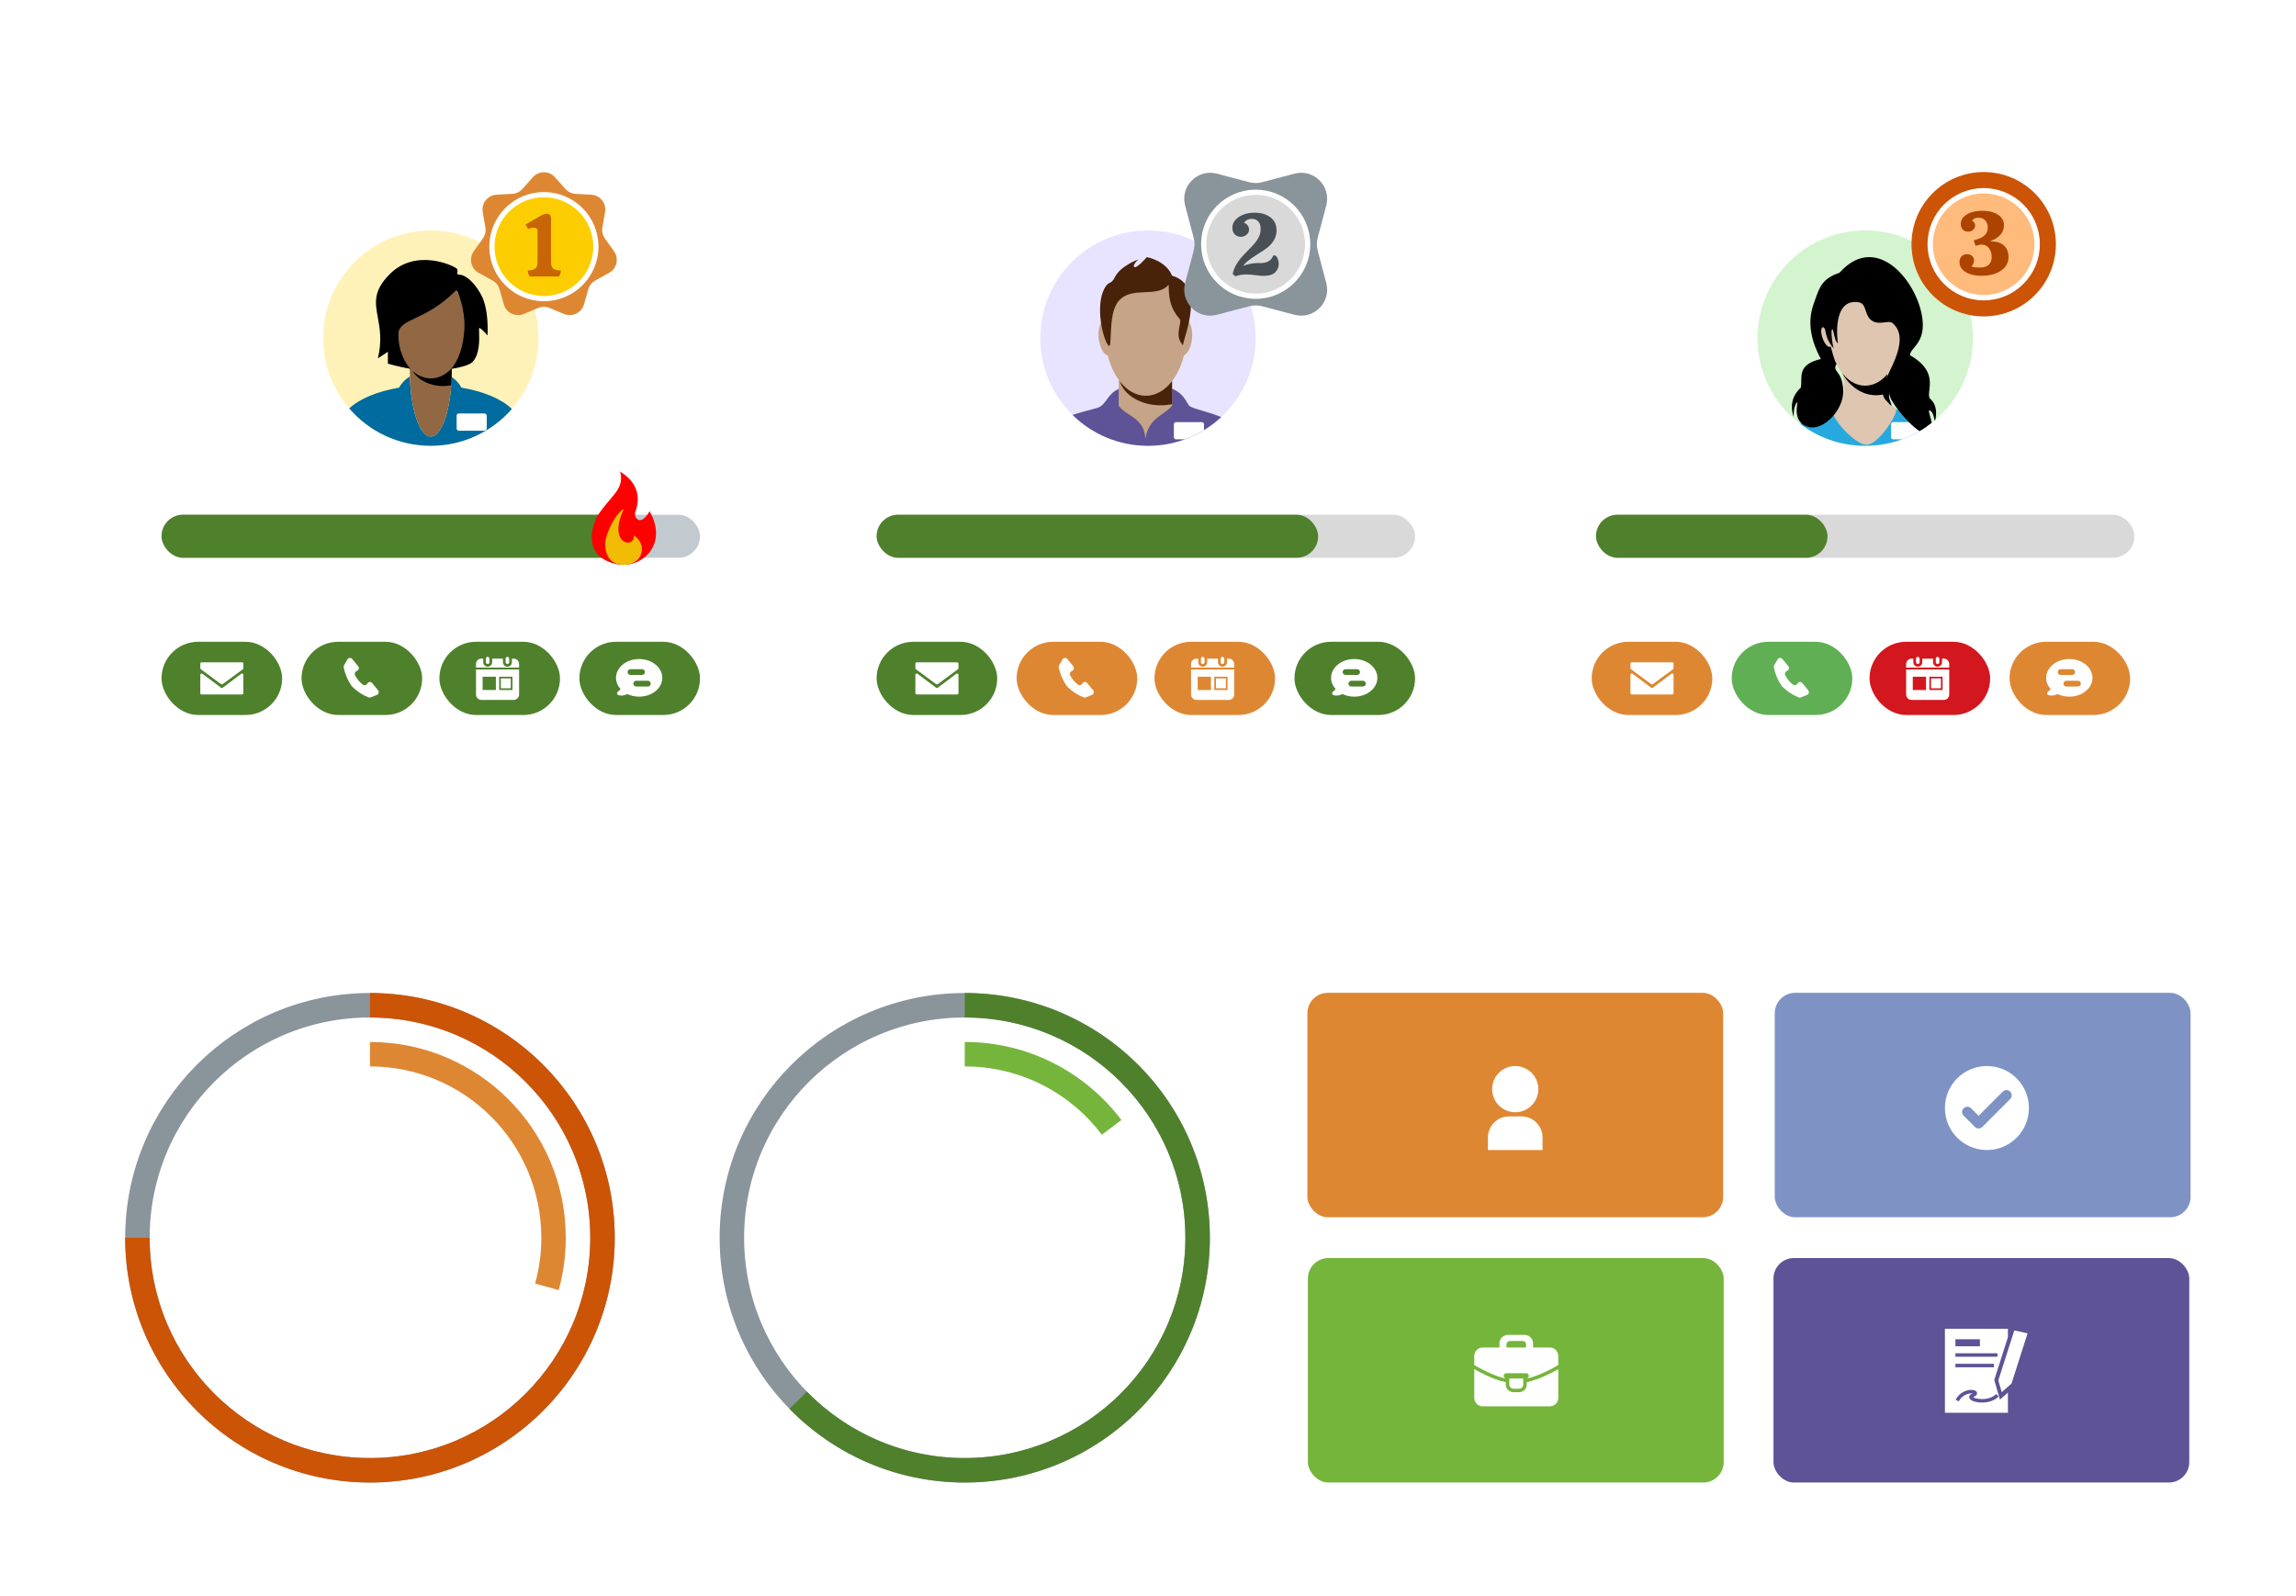<svg width="1066" height="741" viewBox="0 0 1066 741" fill="none" xmlns="http://www.w3.org/2000/svg">
<g filter="url(#filter0_d_490_7576)">
<rect x="50" y="50" width="300" height="338" rx="13.637" fill="white"/>
</g>
<g filter="url(#filter1_d_490_7576)">
<rect x="383" y="50" width="300" height="338" rx="13.637" fill="white"/>
</g>
<circle cx="533" cy="157" r="50" fill="#E8E4FF"/>
<path fill-rule="evenodd" clip-rule="evenodd" d="M567.004 193.658C558.082 201.937 546.132 207 533 207C519.365 207 507.005 201.542 497.984 192.691C500.584 191.76 503.178 191.088 505.42 190.507C507.679 189.922 509.579 189.429 510.765 188.858C512.137 187.904 513.01 186.708 513.914 185.47C516.363 182.118 519.035 178.46 532.446 178.46C546.214 178.46 549.41 183.932 551.174 186.95C551.762 187.958 552.191 188.692 552.8 188.858C554.058 189.465 556.03 190.056 558.363 190.754C560.958 191.531 564.001 192.441 567.004 193.658Z" fill="#5D5396"/>
<path fill-rule="evenodd" clip-rule="evenodd" d="M544.172 176.991C548.232 171.756 550.809 163.95 550.809 155.23C550.809 139.468 542.389 126.69 532.004 126.69C521.618 126.69 513.198 139.468 513.198 155.23C513.198 163.629 515.589 171.18 519.393 176.402V188.416C520.688 190.168 522.481 191.343 524.302 192.536C527.773 194.811 531.347 197.153 531.782 203.682C532.988 196.899 536.35 194.532 539.7 192.173C541.267 191.07 542.832 189.968 544.172 188.416V176.991Z" fill="#C5A488"/>
<path fill-rule="evenodd" clip-rule="evenodd" d="M544.171 176.991C540.892 181.219 536.644 183.77 532.003 183.77C527.389 183.77 523.164 181.249 519.892 177.064C521.886 183.441 529.622 188.195 538.862 188.195C540.702 188.195 542.483 188.006 544.171 187.654V176.991Z" fill="#482209"/>
<path fill-rule="evenodd" clip-rule="evenodd" d="M548.653 165.145C550.842 165.362 552.987 161.792 553.444 157.171C553.901 152.551 552.498 148.629 550.309 148.413C548.121 148.196 545.976 151.766 545.518 156.387C545.061 161.007 546.464 164.928 548.653 165.145ZM515.043 165.131C517.228 164.88 518.569 160.937 518.039 156.324C517.509 151.711 515.308 148.176 513.123 148.427C510.938 148.678 509.596 152.621 510.126 157.234C510.657 161.846 512.858 165.382 515.043 165.131Z" fill="#C5A488"/>
<path d="M512.756 133.991C514.813 130.103 515.656 132.616 517.623 128.681C520.278 123.371 528.464 120.495 528.464 120.495C528.464 120.495 525.93 122.865 526.473 123.814C527.358 125.363 532.446 119.389 532.446 119.389C532.446 119.389 541.296 120.938 544.172 128.017C560.322 132.663 549.26 157.221 549.26 160.318C544.835 155.894 549.058 149.699 547.711 148.15C543.287 143.062 542.623 138.416 542.623 132.221C536.871 138.637 525.659 132.555 519.393 139.743C513.94 145.998 516.869 163.088 514.526 160.318C512.092 157.442 508.397 142.229 512.756 133.991Z" fill="#482209"/>
<path fill-rule="evenodd" clip-rule="evenodd" d="M559 199.717C556.202 201.424 553.223 202.863 550.099 204H546C545.448 204 545 203.552 545 203V197C545 196.448 545.448 196 546 196H558C558.552 196 559 196.448 559 197V199.717Z" fill="white"/>
<rect x="407" y="239" width="250" height="20" rx="10" fill="#D9D9D9"/>
<rect x="407" y="239" width="205" height="20" rx="10" fill="#4F812C"/>
<g clip-path="url(#clip0_490_7576)">
<path d="M601.012 80.637C609.961 78.269 618.134 86.443 615.766 95.392L611.817 110.316C611.282 112.34 611.282 114.467 611.817 116.491L615.766 131.415C618.134 140.364 609.961 148.538 601.012 146.17L586.087 142.221C584.064 141.685 581.936 141.685 579.913 142.221L564.988 146.17C556.039 148.538 547.866 140.364 550.234 131.415L554.183 116.491C554.718 114.467 554.718 112.34 554.183 110.316L550.234 95.392C547.866 86.443 556.039 78.269 564.988 80.637L579.913 84.586C581.936 85.122 584.064 85.122 586.087 84.586L601.012 80.637Z" fill="#8A949B"/>
<circle cx="583" cy="113.403" r="24.138" fill="#D9D9D9" stroke="white" stroke-width="2.414"/>
<path d="M592.228 118.66C592.665 119.043 593.021 119.59 593.294 120.301C593.568 121.012 593.705 121.765 593.705 122.558C593.705 124.09 593.144 125.403 592.022 126.497C590.928 127.564 589.136 128.098 586.647 128.098C585.717 128.098 584.486 127.988 582.954 127.769C581.258 127.551 579.849 127.441 578.727 127.441C576.73 127.441 575.048 127.728 573.68 128.303L573.721 128.262L573.639 128.303L572.326 127.277C572.599 125.8 573.092 124.432 573.803 123.174C574.514 121.915 575.28 120.807 576.101 119.85C576.922 118.865 578.016 117.689 579.384 116.321C580.724 114.98 581.777 113.859 582.543 112.956C583.337 112.026 583.993 111.014 584.513 109.919C585.033 108.798 585.293 107.594 585.293 106.308C585.293 104.749 584.923 103.587 584.185 102.821C583.446 102.027 582.461 101.631 581.23 101.631C579.644 101.631 578.413 102.232 577.537 103.436C578.248 103.628 578.823 104.038 579.261 104.667C579.698 105.269 579.917 105.912 579.917 106.596C579.917 107.581 579.521 108.388 578.727 109.017C577.961 109.646 577.072 109.961 576.06 109.961C574.993 109.961 574.077 109.591 573.311 108.853C572.545 108.087 572.162 107.061 572.162 105.775C572.162 104.517 572.586 103.354 573.434 102.287C574.309 101.22 575.527 100.372 577.086 99.743C578.673 99.086 580.478 98.758 582.502 98.758C585.484 98.758 587.919 99.469 589.807 100.892C591.721 102.287 592.679 104.325 592.679 107.006C592.679 108.729 592.269 110.248 591.448 111.561C590.655 112.874 589.67 113.996 588.493 114.926C587.317 115.828 585.758 116.882 583.815 118.085C582.092 119.18 580.724 120.11 579.712 120.876C578.7 121.642 577.865 122.503 577.209 123.461C578.057 123.105 579.055 122.804 580.204 122.558C581.353 122.285 582.407 122.148 583.364 122.148H585.539C586.879 122.148 588.056 121.847 589.068 121.245C590.107 120.616 590.778 119.754 591.079 118.66H592.228Z" fill="#495055"/>
</g>
<g filter="url(#filter2_d_490_7576)">
<rect x="716" y="50" width="300" height="338" rx="13.637" fill="white"/>
</g>
<circle cx="866" cy="157" r="50" fill="#D3F4CE"/>
<path fill-rule="evenodd" clip-rule="evenodd" d="M894.794 197.885C886.655 203.627 876.724 206.999 866.006 206.999C854.669 206.999 844.213 203.226 835.826 196.867C845.008 190.335 858.726 185.512 864.988 185.512C871.262 185.512 885.35 191.361 894.794 197.885Z" fill="#27A9E0"/>
<path d="M855.578 171.795C859.546 164.907 872.381 164.798 876.153 171.795C876.988 173.344 874.246 181.751 875.49 185.29C876.482 188.117 880.357 188.83 880.357 190.6C880.357 193.476 871.95 206.529 866.64 206.529C861.33 206.529 850.711 194.804 850.711 190.6C850.711 189.051 854.493 187.47 855.578 184.627C857.211 180.349 855.136 172.563 855.578 171.795Z" fill="#DEC6B1"/>
<path fill-rule="evenodd" clip-rule="evenodd" d="M855.515 172.458C855.533 172.821 855.587 173.304 855.657 173.874C859.169 179.732 864.76 183.52 871.057 183.52C872.463 183.52 873.834 183.331 875.155 182.973C875.134 181.087 875.5 178.796 875.825 176.762V176.762C876.11 174.983 876.362 173.401 876.298 172.458H855.515Z" fill="black"/>
<ellipse cx="865.971" cy="154.981" rx="16.372" ry="24.115" fill="#DEC6B1"/>
<path d="M845.622 152.105C846.75 150.915 847.087 150.839 848.719 150.998C852.623 151.38 856.683 158.963 851.374 161.618C846.064 164.273 843.763 154.064 845.622 152.105Z" fill="#DEC6B1"/>
<path fill-rule="evenodd" clip-rule="evenodd" d="M892 199.717C889.202 201.424 886.223 202.863 883.099 204H879C878.448 204 878 203.552 878 203V197C878 196.448 878.448 196 879 196H891C891.552 196 892 196.448 892 197V199.717Z" fill="white"/>
<path fill-rule="evenodd" clip-rule="evenodd" d="M898.537 194.961C899.012 192.94 899.648 188.146 896.059 185.069C895.417 184.198 895.576 182.827 895.773 181.119C896.258 176.941 896.975 170.747 886.767 164.937C886.776 163.789 887.599 162.793 888.63 161.544C890.383 159.422 892.74 156.569 892.74 150.998C892.74 133.963 872.386 106.087 854.023 126.662C846.175 129.279 844.793 133.253 842.721 139.209C842.516 139.8 842.303 140.412 842.077 141.043C838.691 150.486 841.413 159.184 845.395 166.706C836.359 168.792 836.331 173.061 836.306 176.941C836.3 178.001 836.293 179.032 836.103 179.981C829.466 185.954 832.785 193.476 832.785 193.476C832.785 193.476 832.545 188.609 834.333 186.839C834.579 186.596 834.523 186.986 834.413 187.753C834.123 189.781 833.456 194.447 836.988 197.016C844.727 202.644 856.193 190.869 855.793 181.308C855.582 176.247 854.077 174.174 853.051 172.76C852.139 171.504 851.606 170.768 852.696 168.919C851.59 167.591 850.041 160.954 850.041 160.954C847.386 162.282 844.068 153.211 846.28 151.883C847.215 152.164 847.36 152.901 847.599 154.116C847.926 155.778 848.429 158.334 851.369 161.839C850.705 159.848 850.041 154.096 850.484 153.211C850.891 152.397 851.111 153.408 851.423 154.845C851.79 156.533 852.284 158.808 853.36 159.405C853.139 158.963 850.262 138.167 863.094 140.379C865.024 140.712 865.606 142.416 866.248 144.296C866.841 146.032 867.485 147.918 869.289 149.007C871.213 150.169 873.229 149.907 874.994 149.677C876.53 149.477 877.875 149.302 878.802 150.114C883.486 154.215 882.253 160.65 879.908 166.706C879.253 168.399 878.41 170.146 877.572 171.883C875.013 177.185 872.496 182.4 875.484 185.733C878.685 189.304 878.46 188.694 877.859 187.069C877.381 185.775 876.665 183.838 877.253 182.857C876.926 185.636 885.276 196.261 891.192 200.195C893.173 199.037 895.067 197.747 896.862 196.336C896.663 195.223 896.349 194.108 896.081 193.157C895.593 191.421 895.258 190.232 896.059 190.6C897.467 191.247 898.013 193.98 898.193 195.252C898.308 195.156 898.423 195.058 898.537 194.961Z" fill="black"/>
<rect x="741" y="239" width="250" height="20" rx="10" fill="#D9D9D9"/>
<rect x="741" y="239" width="107.5" height="20" rx="10" fill="#4F812C"/>
<circle cx="921.003" cy="113.403" r="33.517" fill="#CC5406"/>
<circle cx="921.002" cy="113.403" r="24.828" fill="#FFBB7C" stroke="white" stroke-width="2.483"/>
<path d="M924.761 112.109C927.096 112.109 928.967 112.742 930.374 114.008C931.809 115.246 932.527 117.061 932.527 119.453C932.527 121.169 931.992 122.675 930.923 123.969C929.854 125.264 928.362 126.276 926.449 127.008C924.564 127.712 922.425 128.063 920.033 128.063C918.064 128.063 916.305 127.81 914.758 127.304C913.21 126.797 911.986 126.065 911.086 125.109C910.213 124.152 909.777 123.027 909.777 121.732C909.777 120.55 910.101 119.636 910.748 118.989C911.423 118.342 912.267 118.018 913.28 118.018C914.237 118.018 915.011 118.299 915.602 118.862C916.221 119.425 916.53 120.114 916.53 120.93C916.53 121.38 916.432 121.859 916.235 122.365C916.038 122.872 915.742 123.294 915.348 123.632C915.658 123.885 916.122 124.054 916.741 124.138C917.388 124.194 918.261 124.222 919.358 124.222C921.075 124.222 922.397 123.8 923.326 122.956C924.254 122.084 924.718 120.902 924.718 119.411C924.718 117.779 924.31 116.4 923.494 115.275C922.678 114.149 921.412 113.572 919.696 113.544C918.627 113.825 917.796 114.022 917.206 114.135L916.361 111.603C918.866 110.955 920.582 110.153 921.511 109.197C922.439 108.24 922.903 107.058 922.903 105.651C922.903 104.301 922.51 103.203 921.722 102.359C920.962 101.515 919.949 101.093 918.683 101.093C917.979 101.093 917.374 101.192 916.868 101.388C916.39 101.585 915.953 101.937 915.559 102.444C915.953 102.612 916.291 102.908 916.572 103.33C916.882 103.724 917.037 104.188 917.037 104.723C917.037 105.426 916.741 106.073 916.15 106.664C915.559 107.255 914.758 107.551 913.745 107.551C912.675 107.551 911.845 107.213 911.254 106.538C910.663 105.862 910.368 104.99 910.368 103.921C910.368 102.683 910.818 101.614 911.719 100.713C912.619 99.785 913.829 99.081 915.348 98.603C916.868 98.124 918.542 97.885 920.371 97.885C923.354 97.885 925.774 98.49 927.631 99.7C929.488 100.91 930.416 102.556 930.416 104.638C930.416 106.158 929.924 107.551 928.939 108.817C927.954 110.055 926.252 111.166 923.832 112.151L924.761 112.109Z" fill="#AC4400"/>
<circle cx="200" cy="157" r="50" fill="#FFF2B9"/>
<path fill-rule="evenodd" clip-rule="evenodd" d="M237.656 189.896C228.49 200.379 215.018 207 200 207C184.87 207 171.31 200.28 162.142 189.663C166.836 185.212 175.146 181.72 185.313 179.994C186.394 177.916 188.126 176.119 190.3 174.773C190.72 190.418 194.902 202.705 199.999 202.705C205.066 202.705 209.229 190.564 209.691 175.052C211.662 176.363 213.235 178.057 214.243 179.994C224.587 181.75 233.008 185.334 237.656 189.896Z" fill="#006B9E"/>
<ellipse cx="200" cy="172.175" rx="9.735" ry="30.531" fill="#916744"/>
<ellipse cx="200" cy="151.599" rx="16.372" ry="24.115" fill="#916744"/>
<path fill-rule="evenodd" clip-rule="evenodd" d="M212.169 124.829C211.063 123.502 193.037 114.873 180.753 127.484C173.197 135.24 174.166 140.541 175.422 147.406C176.335 152.4 177.4 158.223 175.443 166.422L180.089 163.325V168.856C180.089 168.856 185.036 170.318 190.635 171.302C186.503 166.855 184.499 159.786 185.076 153.73C186.088 150.897 188.858 149.591 192.88 147.695C197.65 145.446 204.181 142.368 211.624 134.925C212.451 134.098 216.124 143.995 215.607 152.845C215.141 160.806 213.015 167.335 209.346 171.335C213.962 170.623 217.872 169.511 219.249 168.192C222.786 164.802 222.561 157.633 222.453 154.186C222.414 152.936 222.39 152.175 222.567 152.263C224.374 153.159 226.328 155.803 226.328 155.803C226.328 155.803 227.213 144.077 223.452 136.997C221.247 132.846 217.036 127.484 212.833 127.484C212.254 127.484 212.308 126.946 212.371 126.323C212.424 125.795 212.483 125.206 212.169 124.829Z" fill="black"/>
<path fill-rule="evenodd" clip-rule="evenodd" d="M209.497 178.909C209.653 176.742 209.735 174.489 209.735 172.175C209.735 171.781 209.732 171.388 209.728 170.998C207.008 173.962 203.643 175.714 200 175.714C196.932 175.714 194.061 174.471 191.606 172.308C194.023 176.402 199.448 179.254 205.752 179.254C207.044 179.254 208.298 179.135 209.497 178.909Z" fill="black"/>
<rect x="212" y="192" width="14" height="8" rx="1" fill="white"/>
<rect x="75" y="239" width="250" height="20" rx="10" fill="#C2CAD0"/>
<rect x="75" y="239" width="222.5" height="20" rx="10" fill="#4F812C"/>
<path d="M301.589 237.382C310.665 253.252 297.297 264.672 285.833 261.87C268.079 257.532 276.729 240.536 277.544 239.305C283.943 229.633 289.985 227.365 287.945 219C294.624 223.11 298.049 229.39 294.967 237.668C294.031 240.182 297.307 245.031 301.589 237.382Z" fill="#FF0000"/>
<path d="M298.013 255.058C298.013 259.295 294.339 262.294 289.563 262.294C284.786 262.294 280.987 259.343 280.987 252.599C280.987 247.392 286.575 237.379 289.609 236.415C281.901 252.651 294.571 255.173 294.339 248.634C294.339 248.634 298.013 250.821 298.013 255.058Z" fill="#F1BC06"/>
<circle cx="171.765" cy="574.741" r="107.965" stroke="#8A949B" stroke-width="11.365"/>
<path fill-rule="evenodd" clip-rule="evenodd" d="M274.048 574.741C274.048 631.23 228.254 677.023 171.765 677.023C115.276 677.023 69.483 631.23 69.483 574.741H58.118C58.118 637.506 109 688.388 171.765 688.388C234.531 688.388 285.412 637.506 285.412 574.741C285.412 511.975 234.531 461.094 171.765 461.094V472.458C228.254 472.458 274.048 518.252 274.048 574.741Z" fill="#CC5406"/>
<path fill-rule="evenodd" clip-rule="evenodd" d="M259.398 599.049C261.54 591.312 262.684 583.16 262.684 574.74C262.684 524.528 221.979 483.823 171.767 483.823C171.766 483.823 171.766 483.823 171.766 483.823V495.187C171.766 495.187 171.766 495.187 171.767 495.187C215.703 495.187 251.32 530.805 251.32 574.74C251.32 582.107 250.318 589.24 248.444 596.011L259.398 599.049Z" fill="#DE8733"/>
<path d="M556.036 574.741C556.036 634.361 507.637 682.706 447.918 682.706C388.199 682.706 339.801 634.361 339.801 574.741C339.801 515.121 388.199 466.776 447.918 466.776C507.637 466.776 556.036 515.121 556.036 574.741Z" stroke="#8A949B" stroke-width="11.365"/>
<path fill-rule="evenodd" clip-rule="evenodd" d="M447.917 677.023C504.505 677.023 550.352 631.215 550.352 574.741C550.352 518.266 504.505 472.458 447.917 472.458V461.094C510.767 461.094 561.717 511.975 561.717 574.741C561.717 637.506 510.767 688.388 447.917 688.388C415.877 688.388 386.929 675.165 366.248 653.885L366.517 654.161L374.651 646.224C393.248 665.226 419.199 677.023 447.917 677.023Z" fill="#4F812C"/>
<path fill-rule="evenodd" clip-rule="evenodd" d="M520.659 520.061C504.044 498.052 477.645 483.823 447.918 483.823V495.188C473.941 495.188 497.042 507.641 511.58 526.899L520.659 520.061Z" fill="#76B53C"/>
<g filter="url(#filter3_d_490_7576)">
<rect x="608.239" y="585.169" width="191.04" height="102.22" rx="9.475" fill="black"/>
</g>
<rect x="607.239" y="584.169" width="193.043" height="104.22" rx="9.475" fill="#76B53C"/>
<g filter="url(#filter4_d_490_7576)">
<rect x="824.403" y="585.169" width="191.04" height="102.22" rx="9.475" fill="black"/>
</g>
<rect x="823.403" y="584.169" width="193.043" height="104.22" rx="9.475" fill="#5D5396"/>
<g filter="url(#filter5_d_490_7576)">
<rect x="825" y="462" width="191.04" height="102.22" rx="9.475" fill="black"/>
</g>
<rect x="824" y="461" width="193.043" height="104.22" rx="9.475" fill="#7E93C4"/>
<g filter="url(#filter6_d_490_7576)">
<rect x="608" y="462" width="191.04" height="102.22" rx="9.475" fill="black"/>
</g>
<rect x="607" y="461" width="193.043" height="104.22" rx="9.475" fill="#DE8733"/>
<circle cx="703.5" cy="505.725" r="10.725" fill="white"/>
<path d="M690.824 528.151C690.824 522.766 695.19 518.4 700.574 518.4H706.424C711.809 518.4 716.175 522.766 716.175 528.151V534.001H690.824V528.151Z" fill="white"/>
<path d="M935.755 618.729L940.323 619.723L933.206 641.984L929.805 644.982L928.639 640.99L935.755 618.729Z" fill="white" stroke="white" stroke-width="1.625" stroke-miterlimit="10"/>
<path fill-rule="evenodd" clip-rule="evenodd" d="M932.25 620.914V617H903V656H932.25V646.625L928.552 649.885L925.895 640.792L932.25 620.914ZM915.123 647.003C913.433 647.044 910.887 647.943 909.403 650.698L907.973 649.927C909.783 646.565 912.925 645.432 915.083 645.378C915.625 645.365 916.131 645.418 916.557 645.536C916.951 645.645 917.41 645.846 917.691 646.231C917.847 646.444 917.949 646.719 917.927 647.029C917.906 647.33 917.775 647.581 917.62 647.773C917.327 648.136 916.852 648.409 916.302 648.629C916.196 648.672 916.114 648.711 916.051 648.745C916.209 648.854 916.456 648.983 916.807 649.111C917.253 649.273 917.814 649.414 918.456 649.509C921.078 649.897 924.624 649.477 926.801 647.3L927.95 648.449C925.252 651.147 921.079 651.54 918.217 651.116C917.488 651.008 916.818 650.844 916.251 650.638C915.699 650.437 915.188 650.176 914.827 649.843C914.471 649.514 914.1 648.937 914.365 648.249C914.584 647.679 915.149 647.34 915.699 647.121C915.762 647.095 915.819 647.071 915.871 647.048C915.664 647.014 915.412 646.995 915.123 647.003ZM907.875 621.875H919.25V625.125H907.875V621.875ZM907.875 628.375H927.375V630H907.875V628.375ZM925.75 633.25H907.875V634.875H925.75V633.25Z" fill="white"/>
<path fill-rule="evenodd" clip-rule="evenodd" d="M700.083 619.856C697.929 619.856 696.183 621.602 696.183 623.756V627.656C696.183 629.81 697.929 631.556 700.083 631.556H707.883C710.037 631.556 711.783 629.81 711.783 627.656V623.756C711.783 621.602 710.037 619.856 707.883 619.856H700.083ZM708.532 624.29C708.532 623.393 707.805 622.665 706.907 622.665L701.057 622.665C700.16 622.665 699.432 623.393 699.432 624.29L699.432 628.045C699.432 628.943 700.16 629.67 701.057 629.67H706.907C707.805 629.67 708.532 628.943 708.532 628.045V624.29Z" fill="white"/>
<path fill-rule="evenodd" clip-rule="evenodd" d="M688.382 625.706C686.229 625.706 684.482 627.452 684.482 629.606V633.813C684.518 633.835 684.557 633.859 684.598 633.884C684.92 634.08 685.393 634.362 685.988 634.7C687.179 635.377 688.86 636.28 690.815 637.182C693.315 638.336 696.221 639.469 699.107 640.142V640.044C698.551 639.932 698.131 639.44 698.131 638.85C698.131 638.177 698.677 637.631 699.35 637.631H708.613C709.286 637.631 709.831 638.177 709.831 638.85C709.831 639.439 709.413 639.931 708.857 640.044V640.142C711.743 639.469 714.649 638.336 717.149 637.182C719.104 636.28 720.785 635.377 721.976 634.7C722.571 634.362 723.043 634.08 723.366 633.884C723.407 633.859 723.446 633.835 723.482 633.813V629.606C723.482 627.452 721.736 625.706 719.582 625.706H688.382ZM723.482 635.707C723.271 635.83 723.036 635.966 722.779 636.113C721.558 636.807 719.836 637.732 717.83 638.658C715.202 639.871 712.04 641.107 708.857 641.808V642.877C708.857 644.851 707.257 646.452 705.282 646.452H702.682C700.708 646.452 699.107 644.851 699.107 642.877V641.808C695.924 641.107 692.762 639.871 690.134 638.658C688.128 637.732 686.406 636.807 685.185 636.113C684.928 635.967 684.693 635.831 684.482 635.707V649.106C684.482 651.26 686.229 653.006 688.382 653.006H719.582C721.736 653.006 723.482 651.26 723.482 649.106V635.707ZM707.232 640.47V642.116L707.232 642.116V642.877C707.232 643.954 706.359 644.827 705.282 644.827H702.682C701.605 644.827 700.732 643.954 700.732 642.877V641.577V640.069H707.232V640.47L707.232 640.47Z" fill="white"/>
<rect x="140" y="298" width="56" height="34" rx="17" fill="#4F812C"/>
<path d="M165.842 311.468L165.463 311.662C165.298 311.745 165.151 311.861 165.03 312.003C164.908 312.145 164.816 312.31 164.759 312.488C164.702 312.665 164.68 312.851 164.696 313.036C164.712 313.22 164.764 313.397 164.851 313.558C165.296 314.399 165.818 315.194 166.412 315.932C167.026 316.653 167.706 317.312 168.445 317.899C168.586 318.013 168.748 318.095 168.923 318.142C169.098 318.189 169.282 318.199 169.462 318.171C169.643 318.143 169.818 318.078 169.975 317.98C170.132 317.882 170.269 317.753 170.377 317.601L170.627 317.251C170.748 317.082 170.905 316.941 171.086 316.84C171.267 316.74 171.467 316.682 171.671 316.671C171.875 316.66 172.077 316.696 172.263 316.777C172.448 316.858 172.612 316.981 172.741 317.138L175.545 320.529C175.681 320.694 175.776 320.891 175.82 321.104C175.865 321.317 175.858 321.539 175.8 321.751C175.742 321.964 175.635 322.16 175.489 322.324C175.342 322.489 175.159 322.615 174.956 322.694L172.066 323.822C171.746 323.949 171.393 323.947 171.082 323.815C168.15 322.653 165.502 320.882 163.302 318.613C161.478 316.018 160.209 313.054 159.576 309.905C159.502 309.569 159.559 309.214 159.735 308.913L161.307 306.19C161.417 305.999 161.57 305.837 161.753 305.716C161.936 305.596 162.144 305.522 162.359 305.499C162.573 305.477 162.789 305.507 162.987 305.587C163.185 305.668 163.359 305.796 163.496 305.961L166.299 309.352C166.43 309.508 166.523 309.693 166.572 309.894C166.62 310.095 166.622 310.305 166.578 310.509C166.534 310.714 166.445 310.906 166.317 311.072C166.19 311.239 166.027 311.374 165.842 311.468Z" fill="white"/>
<rect x="75" y="298" width="56" height="34" rx="17" fill="#4F812C"/>
<path d="M93.001 308.16C93.001 307.815 93.281 307.535 93.626 307.535H112.375C112.72 307.535 113 307.815 113 308.16V310.258C113 310.457 112.905 310.644 112.745 310.761L103.371 317.667C103.151 317.83 102.85 317.83 102.63 317.667L93.255 310.761C93.095 310.644 93.001 310.457 93.001 310.258V308.16Z" fill="white"/>
<path d="M113 321.839C113 322.185 112.72 322.464 112.375 322.464L93.626 322.464C93.281 322.464 93.001 322.185 93.001 321.839L93.001 313.373C93.001 312.858 93.589 312.564 94.001 312.873L102.626 319.342C102.848 319.509 103.153 319.509 103.376 319.342L112 312.873C112.412 312.564 113 312.858 113 313.373L113 321.839Z" fill="white"/>
<rect x="204" y="298" width="56" height="34" rx="17" fill="#4F812C"/>
<path fill-rule="evenodd" clip-rule="evenodd" d="M224.334 305.833V307.5C224.334 308.651 225.267 309.583 226.417 309.583C227.568 309.583 228.501 308.651 228.501 307.5V305.833H233.501V307.5C233.501 308.651 234.434 309.583 235.584 309.583C236.735 309.583 237.668 308.651 237.668 307.5V305.833H238.5C239.881 305.833 241 306.953 241 308.333V310H221V308.333C221 306.953 222.119 305.833 223.5 305.833H224.334ZM221 310.833H241V322.5C241 323.881 239.881 325 238.5 325H223.5C222.119 325 221 323.881 221 322.5V310.833ZM224.077 314.23H230.231V320.384H224.077V314.23ZM237.154 315H232.539V319.615H237.154V315ZM232.539 314.23H231.77V315V319.615V320.384H232.539H237.154H237.923V319.615V315V314.23H237.154H232.539Z" fill="white"/>
<rect x="225.584" y="305" width="1.667" height="3.333" rx="0.833" fill="white"/>
<rect x="234.751" y="305" width="1.667" height="3.333" rx="0.833" fill="white"/>
<rect x="269" y="298" width="56" height="34" rx="17" fill="#4F812C"/>
<path fill-rule="evenodd" clip-rule="evenodd" d="M296.75 323.484C302.687 323.484 307.5 319.574 307.5 314.75C307.5 309.926 302.687 306.016 296.75 306.016C290.813 306.016 286 309.926 286 314.75C286 316.683 286.773 318.469 288.081 319.916C287.905 320.363 287.548 320.627 287.217 320.873C286.714 321.246 286.269 321.575 286.608 322.436C286.787 322.772 288.545 323.56 291.293 322.277C292.892 323.044 294.758 323.484 296.75 323.484ZM291.375 312.063C291.375 311.32 291.977 310.719 292.719 310.719H298.094C298.836 310.719 299.438 311.32 299.438 312.063C299.438 312.805 298.836 313.406 298.094 313.406H292.719C291.977 313.406 291.375 312.805 291.375 312.063ZM294.063 317.438C294.063 316.695 294.664 316.094 295.406 316.094H300.781C301.523 316.094 302.125 316.695 302.125 317.438C302.125 318.18 301.523 318.781 300.781 318.781H295.406C294.664 318.781 294.063 318.18 294.063 317.438Z" fill="white"/>
<rect x="472" y="298" width="56" height="34" rx="17" fill="#DE8733"/>
<path d="M497.842 311.468L497.463 311.662C497.298 311.745 497.151 311.861 497.03 312.003C496.908 312.145 496.816 312.31 496.759 312.488C496.702 312.665 496.68 312.851 496.696 313.036C496.712 313.22 496.764 313.397 496.851 313.558C497.296 314.399 497.818 315.194 498.412 315.932C499.026 316.653 499.706 317.312 500.445 317.899C500.586 318.013 500.748 318.095 500.923 318.142C501.098 318.189 501.282 318.199 501.462 318.171C501.643 318.143 501.818 318.078 501.975 317.98C502.132 317.882 502.269 317.753 502.377 317.601L502.627 317.251C502.748 317.082 502.905 316.941 503.086 316.84C503.267 316.74 503.467 316.682 503.671 316.671C503.875 316.66 504.077 316.696 504.263 316.777C504.448 316.858 504.612 316.981 504.741 317.138L507.545 320.529C507.681 320.694 507.776 320.891 507.82 321.104C507.865 321.317 507.858 321.539 507.8 321.751C507.742 321.964 507.635 322.16 507.489 322.324C507.342 322.489 507.159 322.615 506.956 322.694L504.066 323.822C503.746 323.949 503.393 323.947 503.082 323.815C500.15 322.653 497.502 320.882 495.302 318.613C493.478 316.018 492.209 313.054 491.576 309.905C491.502 309.569 491.559 309.214 491.735 308.913L493.307 306.19C493.417 305.999 493.57 305.837 493.753 305.716C493.936 305.596 494.144 305.522 494.359 305.499C494.573 305.477 494.789 305.507 494.987 305.587C495.185 305.668 495.359 305.796 495.496 305.961L498.299 309.352C498.43 309.508 498.523 309.693 498.572 309.894C498.62 310.095 498.622 310.305 498.578 310.509C498.534 310.714 498.445 310.906 498.317 311.072C498.19 311.239 498.027 311.374 497.842 311.468Z" fill="white"/>
<rect x="407" y="298" width="56" height="34" rx="17" fill="#4F812C"/>
<path d="M425.001 308.16C425.001 307.815 425.281 307.535 425.626 307.535H444.375C444.72 307.535 445 307.815 445 308.16V310.258C445 310.457 444.905 310.644 444.745 310.761L435.371 317.667C435.151 317.83 434.85 317.83 434.63 317.667L425.255 310.761C425.095 310.644 425.001 310.457 425.001 310.258V308.16Z" fill="white"/>
<path d="M445 321.839C445 322.185 444.72 322.464 444.375 322.464L425.626 322.464C425.281 322.464 425.001 322.185 425.001 321.839L425.001 313.373C425.001 312.858 425.589 312.564 426.001 312.873L434.626 319.342C434.848 319.509 435.153 319.509 435.376 319.342L444 312.873C444.412 312.564 445 312.858 445 313.373L445 321.839Z" fill="white"/>
<rect x="536" y="298" width="56" height="34" rx="17" fill="#DE8733"/>
<path fill-rule="evenodd" clip-rule="evenodd" d="M556.334 305.833V307.5C556.334 308.651 557.267 309.583 558.417 309.583C559.568 309.583 560.501 308.651 560.501 307.5V305.833H565.501V307.5C565.501 308.651 566.434 309.583 567.584 309.583C568.735 309.583 569.668 308.651 569.668 307.5V305.833H570.5C571.881 305.833 573 306.953 573 308.333V310H553V308.333C553 306.953 554.119 305.833 555.5 305.833H556.334ZM553 310.833H573V322.5C573 323.881 571.881 325 570.5 325H555.5C554.119 325 553 323.881 553 322.5V310.833ZM556.077 314.23H562.231V320.384H556.077V314.23ZM569.154 315H564.539V319.615H569.154V315ZM564.539 314.23H563.77V315V319.615V320.384H564.539H569.154H569.923V319.615V315V314.23H569.154H564.539Z" fill="white"/>
<rect x="557.584" y="305" width="1.667" height="3.333" rx="0.833" fill="white"/>
<rect x="566.751" y="305" width="1.667" height="3.333" rx="0.833" fill="white"/>
<rect x="601" y="298" width="56" height="34" rx="17" fill="#4F812C"/>
<path fill-rule="evenodd" clip-rule="evenodd" d="M628.75 323.484C634.687 323.484 639.5 319.574 639.5 314.75C639.5 309.926 634.687 306.016 628.75 306.016C622.813 306.016 618 309.926 618 314.75C618 316.683 618.773 318.469 620.081 319.916C619.905 320.363 619.548 320.627 619.217 320.873C618.714 321.246 618.269 321.575 618.608 322.436C618.787 322.772 620.545 323.56 623.293 322.277C624.892 323.044 626.758 323.484 628.75 323.484ZM623.375 312.063C623.375 311.32 623.977 310.719 624.719 310.719H630.094C630.836 310.719 631.438 311.32 631.438 312.063C631.438 312.805 630.836 313.406 630.094 313.406H624.719C623.977 313.406 623.375 312.805 623.375 312.063ZM626.063 317.438C626.063 316.695 626.664 316.094 627.406 316.094H632.781C633.523 316.094 634.125 316.695 634.125 317.438C634.125 318.18 633.523 318.781 632.781 318.781H627.406C626.664 318.781 626.063 318.18 626.063 317.438Z" fill="white"/>
<rect x="804" y="298" width="56" height="34" rx="17" fill="#60AF54"/>
<path d="M829.842 311.468L829.463 311.662C829.298 311.745 829.151 311.861 829.03 312.003C828.908 312.145 828.816 312.31 828.759 312.488C828.702 312.665 828.68 312.851 828.696 313.036C828.712 313.22 828.764 313.397 828.851 313.558C829.296 314.399 829.818 315.194 830.412 315.932C831.026 316.653 831.706 317.312 832.445 317.899C832.586 318.013 832.748 318.095 832.923 318.142C833.098 318.189 833.282 318.199 833.462 318.171C833.643 318.143 833.818 318.078 833.975 317.98C834.132 317.882 834.269 317.753 834.377 317.601L834.627 317.251C834.748 317.082 834.905 316.941 835.086 316.84C835.267 316.74 835.467 316.682 835.671 316.671C835.875 316.66 836.077 316.696 836.263 316.777C836.448 316.858 836.612 316.981 836.741 317.138L839.545 320.529C839.681 320.694 839.776 320.891 839.82 321.104C839.865 321.317 839.858 321.539 839.8 321.751C839.742 321.964 839.635 322.16 839.489 322.324C839.342 322.489 839.159 322.615 838.956 322.694L836.066 323.822C835.746 323.949 835.393 323.947 835.082 323.815C832.15 322.653 829.502 320.882 827.302 318.613C825.478 316.018 824.209 313.054 823.576 309.905C823.502 309.569 823.559 309.214 823.735 308.913L825.307 306.19C825.417 305.999 825.57 305.837 825.753 305.716C825.936 305.596 826.144 305.522 826.359 305.499C826.573 305.477 826.789 305.507 826.987 305.587C827.185 305.668 827.359 305.796 827.496 305.961L830.299 309.352C830.43 309.508 830.523 309.693 830.572 309.894C830.62 310.095 830.622 310.305 830.578 310.509C830.534 310.714 830.445 310.906 830.317 311.072C830.19 311.239 830.027 311.374 829.842 311.468Z" fill="white"/>
<rect x="739" y="298" width="56" height="34" rx="17" fill="#DE8733"/>
<path d="M757.001 308.16C757.001 307.815 757.281 307.535 757.626 307.535H776.375C776.72 307.535 777 307.815 777 308.16V310.258C777 310.457 776.905 310.644 776.745 310.761L767.371 317.667C767.151 317.83 766.85 317.83 766.63 317.667L757.255 310.761C757.095 310.644 757.001 310.457 757.001 310.258V308.16Z" fill="white"/>
<path d="M777 321.839C777 322.185 776.72 322.464 776.375 322.464L757.626 322.464C757.281 322.464 757.001 322.185 757.001 321.839L757.001 313.373C757.001 312.858 757.589 312.564 758.001 312.873L766.626 319.342C766.848 319.509 767.153 319.509 767.376 319.342L776 312.873C776.412 312.564 777 312.858 777 313.373L777 321.839Z" fill="white"/>
<rect x="868" y="298" width="56" height="34" rx="17" fill="#D3171F"/>
<path fill-rule="evenodd" clip-rule="evenodd" d="M888.334 305.833V307.5C888.334 308.651 889.267 309.583 890.417 309.583C891.568 309.583 892.501 308.651 892.501 307.5V305.833H897.501V307.5C897.501 308.651 898.434 309.583 899.584 309.583C900.735 309.583 901.668 308.651 901.668 307.5V305.833H902.5C903.881 305.833 905 306.953 905 308.333V310H885V308.333C885 306.953 886.119 305.833 887.5 305.833H888.334ZM885 310.833H905V322.5C905 323.881 903.881 325 902.5 325H887.5C886.119 325 885 323.881 885 322.5V310.833ZM888.077 314.23H894.231V320.384H888.077V314.23ZM901.154 315H896.539V319.615H901.154V315ZM896.539 314.23H895.77V315V319.615V320.384H896.539H901.154H901.923V319.615V315V314.23H901.154H896.539Z" fill="white"/>
<rect x="889.584" y="305" width="1.667" height="3.333" rx="0.833" fill="white"/>
<rect x="898.751" y="305" width="1.667" height="3.333" rx="0.833" fill="white"/>
<rect x="933" y="298" width="56" height="34" rx="17" fill="#DE8733"/>
<path fill-rule="evenodd" clip-rule="evenodd" d="M960.75 323.484C966.687 323.484 971.5 319.574 971.5 314.75C971.5 309.926 966.687 306.016 960.75 306.016C954.813 306.016 950 309.926 950 314.75C950 316.683 950.773 318.469 952.081 319.916C951.905 320.363 951.548 320.627 951.217 320.873C950.714 321.246 950.269 321.575 950.608 322.436C950.787 322.772 952.545 323.56 955.293 322.277C956.892 323.044 958.758 323.484 960.75 323.484ZM955.375 312.063C955.375 311.32 955.977 310.719 956.719 310.719H962.094C962.836 310.719 963.438 311.32 963.438 312.063C963.438 312.805 962.836 313.406 962.094 313.406H956.719C955.977 313.406 955.375 312.805 955.375 312.063ZM958.063 317.438C958.063 316.695 958.664 316.094 959.406 316.094H964.781C965.523 316.094 966.125 316.695 966.125 317.438C966.125 318.18 965.523 318.781 964.781 318.781H959.406C958.664 318.781 958.063 318.18 958.063 317.438Z" fill="white"/>
<path fill-rule="evenodd" clip-rule="evenodd" d="M922.5 534C933.27 534 942 525.27 942 514.5C942 503.73 933.27 495 922.5 495C911.73 495 903 503.73 903 514.5C903 525.27 911.73 534 922.5 534ZM929.86 506.882C930.812 505.93 932.356 505.93 933.308 506.882C934.259 507.834 934.259 509.377 933.308 510.329L920.358 523.279C919.428 524.209 917.933 524.23 916.977 523.343C916.952 523.32 916.928 523.297 916.904 523.273L911.694 518.063C910.742 517.111 910.742 515.568 911.694 514.616C912.646 513.664 914.189 513.664 915.141 514.616L918.634 518.109L929.86 506.882Z" fill="white"/>
<g clip-path="url(#clip1_490_7576)">
<path d="M247.363 82.31C250.11 79.221 254.937 79.221 257.683 82.31L262.486 87.71C263.71 89.088 265.435 89.918 267.276 90.017L274.492 90.404C278.62 90.626 281.629 94.4 280.927 98.473L279.699 105.595C279.385 107.411 279.811 109.277 280.882 110.778L285.078 116.662C287.478 120.027 286.404 124.733 282.782 126.723L276.448 130.204C274.833 131.091 273.639 132.588 273.133 134.36L271.15 141.309C270.015 145.284 265.666 147.378 261.851 145.787L255.181 143.005C253.48 142.296 251.566 142.296 249.865 143.005L243.195 145.787C239.38 147.378 235.031 145.284 233.897 141.309L231.913 134.36C231.407 132.588 230.214 131.091 228.598 130.204L222.265 126.723C218.642 124.733 217.568 120.027 219.968 116.662L224.165 110.778C225.235 109.277 225.661 107.411 225.348 105.595L224.12 98.473C223.417 94.4 226.427 90.626 230.554 90.404L237.771 90.017C239.611 89.918 241.336 89.088 242.561 87.71L247.363 82.31Z" fill="#DE8733"/>
<circle cx="252.524" cy="114.524" r="24.138" fill="#FCCE01" stroke="white" stroke-width="2.414"/>
<path d="M255.847 121.926C255.847 123.294 256.216 124.252 256.955 124.799C257.721 125.318 258.87 125.578 260.402 125.578C260.402 126.043 260.306 126.563 260.115 127.138C259.951 127.685 259.732 128.095 259.458 128.369H246.04C245.739 128.095 245.493 127.685 245.301 127.138C245.137 126.563 245.055 126.043 245.055 125.578C246.505 125.578 247.613 125.305 248.379 124.758C249.172 124.21 249.569 123.267 249.569 121.926V107.072C249.569 106.196 248.953 105.759 247.722 105.759C247.312 105.759 246.861 105.813 246.368 105.923C245.903 106.005 245.493 106.128 245.137 106.292L244.029 104.24L250.431 100.506C251.279 100.014 251.962 99.686 252.482 99.521C253.029 99.33 253.508 99.234 253.918 99.234C254.602 99.234 255.095 99.467 255.396 99.932C255.697 100.369 255.847 100.876 255.847 101.45V121.926Z" fill="#C86506"/>
</g>
<defs>
<filter id="filter0_d_490_7576" x="22.727" y="22.727" width="354.547" height="392.547" filterUnits="userSpaceOnUse" color-interpolation-filters="sRGB">
<feFlood flood-opacity="0" result="BackgroundImageFix"/>
<feColorMatrix in="SourceAlpha" type="matrix" values="0 0 0 0 0 0 0 0 0 0 0 0 0 0 0 0 0 0 127 0" result="hardAlpha"/>
<feOffset/>
<feGaussianBlur stdDeviation="13.637"/>
<feComposite in2="hardAlpha" operator="out"/>
<feColorMatrix type="matrix" values="0 0 0 0 0 0 0 0 0 0 0 0 0 0 0 0 0 0 0.1 0"/>
<feBlend mode="normal" in2="BackgroundImageFix" result="effect1_dropShadow_490_7576"/>
<feBlend mode="normal" in="SourceGraphic" in2="effect1_dropShadow_490_7576" result="shape"/>
</filter>
<filter id="filter1_d_490_7576" x="355.726" y="22.727" width="354.547" height="392.547" filterUnits="userSpaceOnUse" color-interpolation-filters="sRGB">
<feFlood flood-opacity="0" result="BackgroundImageFix"/>
<feColorMatrix in="SourceAlpha" type="matrix" values="0 0 0 0 0 0 0 0 0 0 0 0 0 0 0 0 0 0 127 0" result="hardAlpha"/>
<feOffset/>
<feGaussianBlur stdDeviation="13.637"/>
<feComposite in2="hardAlpha" operator="out"/>
<feColorMatrix type="matrix" values="0 0 0 0 0 0 0 0 0 0 0 0 0 0 0 0 0 0 0.1 0"/>
<feBlend mode="normal" in2="BackgroundImageFix" result="effect1_dropShadow_490_7576"/>
<feBlend mode="normal" in="SourceGraphic" in2="effect1_dropShadow_490_7576" result="shape"/>
</filter>
<filter id="filter2_d_490_7576" x="688.726" y="22.727" width="354.547" height="392.547" filterUnits="userSpaceOnUse" color-interpolation-filters="sRGB">
<feFlood flood-opacity="0" result="BackgroundImageFix"/>
<feColorMatrix in="SourceAlpha" type="matrix" values="0 0 0 0 0 0 0 0 0 0 0 0 0 0 0 0 0 0 127 0" result="hardAlpha"/>
<feOffset/>
<feGaussianBlur stdDeviation="13.637"/>
<feComposite in2="hardAlpha" operator="out"/>
<feColorMatrix type="matrix" values="0 0 0 0 0 0 0 0 0 0 0 0 0 0 0 0 0 0 0.1 0"/>
<feBlend mode="normal" in2="BackgroundImageFix" result="effect1_dropShadow_490_7576"/>
<feBlend mode="normal" in="SourceGraphic" in2="effect1_dropShadow_490_7576" result="shape"/>
</filter>
<filter id="filter3_d_490_7576" x="588.239" y="565.169" width="231.04" height="142.22" filterUnits="userSpaceOnUse" color-interpolation-filters="sRGB">
<feFlood flood-opacity="0" result="BackgroundImageFix"/>
<feColorMatrix in="SourceAlpha" type="matrix" values="0 0 0 0 0 0 0 0 0 0 0 0 0 0 0 0 0 0 127 0" result="hardAlpha"/>
<feOffset/>
<feGaussianBlur stdDeviation="10"/>
<feComposite in2="hardAlpha" operator="out"/>
<feColorMatrix type="matrix" values="0 0 0 0 0 0 0 0 0 0 0 0 0 0 0 0 0 0 0.15 0"/>
<feBlend mode="normal" in2="BackgroundImageFix" result="effect1_dropShadow_490_7576"/>
<feBlend mode="normal" in="SourceGraphic" in2="effect1_dropShadow_490_7576" result="shape"/>
</filter>
<filter id="filter4_d_490_7576" x="804.403" y="565.169" width="231.04" height="142.22" filterUnits="userSpaceOnUse" color-interpolation-filters="sRGB">
<feFlood flood-opacity="0" result="BackgroundImageFix"/>
<feColorMatrix in="SourceAlpha" type="matrix" values="0 0 0 0 0 0 0 0 0 0 0 0 0 0 0 0 0 0 127 0" result="hardAlpha"/>
<feOffset/>
<feGaussianBlur stdDeviation="10"/>
<feComposite in2="hardAlpha" operator="out"/>
<feColorMatrix type="matrix" values="0 0 0 0 0 0 0 0 0 0 0 0 0 0 0 0 0 0 0.15 0"/>
<feBlend mode="normal" in2="BackgroundImageFix" result="effect1_dropShadow_490_7576"/>
<feBlend mode="normal" in="SourceGraphic" in2="effect1_dropShadow_490_7576" result="shape"/>
</filter>
<filter id="filter5_d_490_7576" x="805" y="442" width="231.04" height="142.22" filterUnits="userSpaceOnUse" color-interpolation-filters="sRGB">
<feFlood flood-opacity="0" result="BackgroundImageFix"/>
<feColorMatrix in="SourceAlpha" type="matrix" values="0 0 0 0 0 0 0 0 0 0 0 0 0 0 0 0 0 0 127 0" result="hardAlpha"/>
<feOffset/>
<feGaussianBlur stdDeviation="10"/>
<feComposite in2="hardAlpha" operator="out"/>
<feColorMatrix type="matrix" values="0 0 0 0 0 0 0 0 0 0 0 0 0 0 0 0 0 0 0.15 0"/>
<feBlend mode="normal" in2="BackgroundImageFix" result="effect1_dropShadow_490_7576"/>
<feBlend mode="normal" in="SourceGraphic" in2="effect1_dropShadow_490_7576" result="shape"/>
</filter>
<filter id="filter6_d_490_7576" x="588" y="442" width="231.04" height="142.22" filterUnits="userSpaceOnUse" color-interpolation-filters="sRGB">
<feFlood flood-opacity="0" result="BackgroundImageFix"/>
<feColorMatrix in="SourceAlpha" type="matrix" values="0 0 0 0 0 0 0 0 0 0 0 0 0 0 0 0 0 0 127 0" result="hardAlpha"/>
<feOffset/>
<feGaussianBlur stdDeviation="10"/>
<feComposite in2="hardAlpha" operator="out"/>
<feColorMatrix type="matrix" values="0 0 0 0 0 0 0 0 0 0 0 0 0 0 0 0 0 0 0.15 0"/>
<feBlend mode="normal" in2="BackgroundImageFix" result="effect1_dropShadow_490_7576"/>
<feBlend mode="normal" in="SourceGraphic" in2="effect1_dropShadow_490_7576" result="shape"/>
</filter>
<clipPath id="clip0_490_7576">
<rect width="70" height="70" fill="white" transform="translate(548 78.403)"/>
</clipPath>
<clipPath id="clip1_490_7576">
<rect width="70" height="70" fill="white" transform="translate(217.523 79.524)"/>
</clipPath>
</defs>
</svg>
